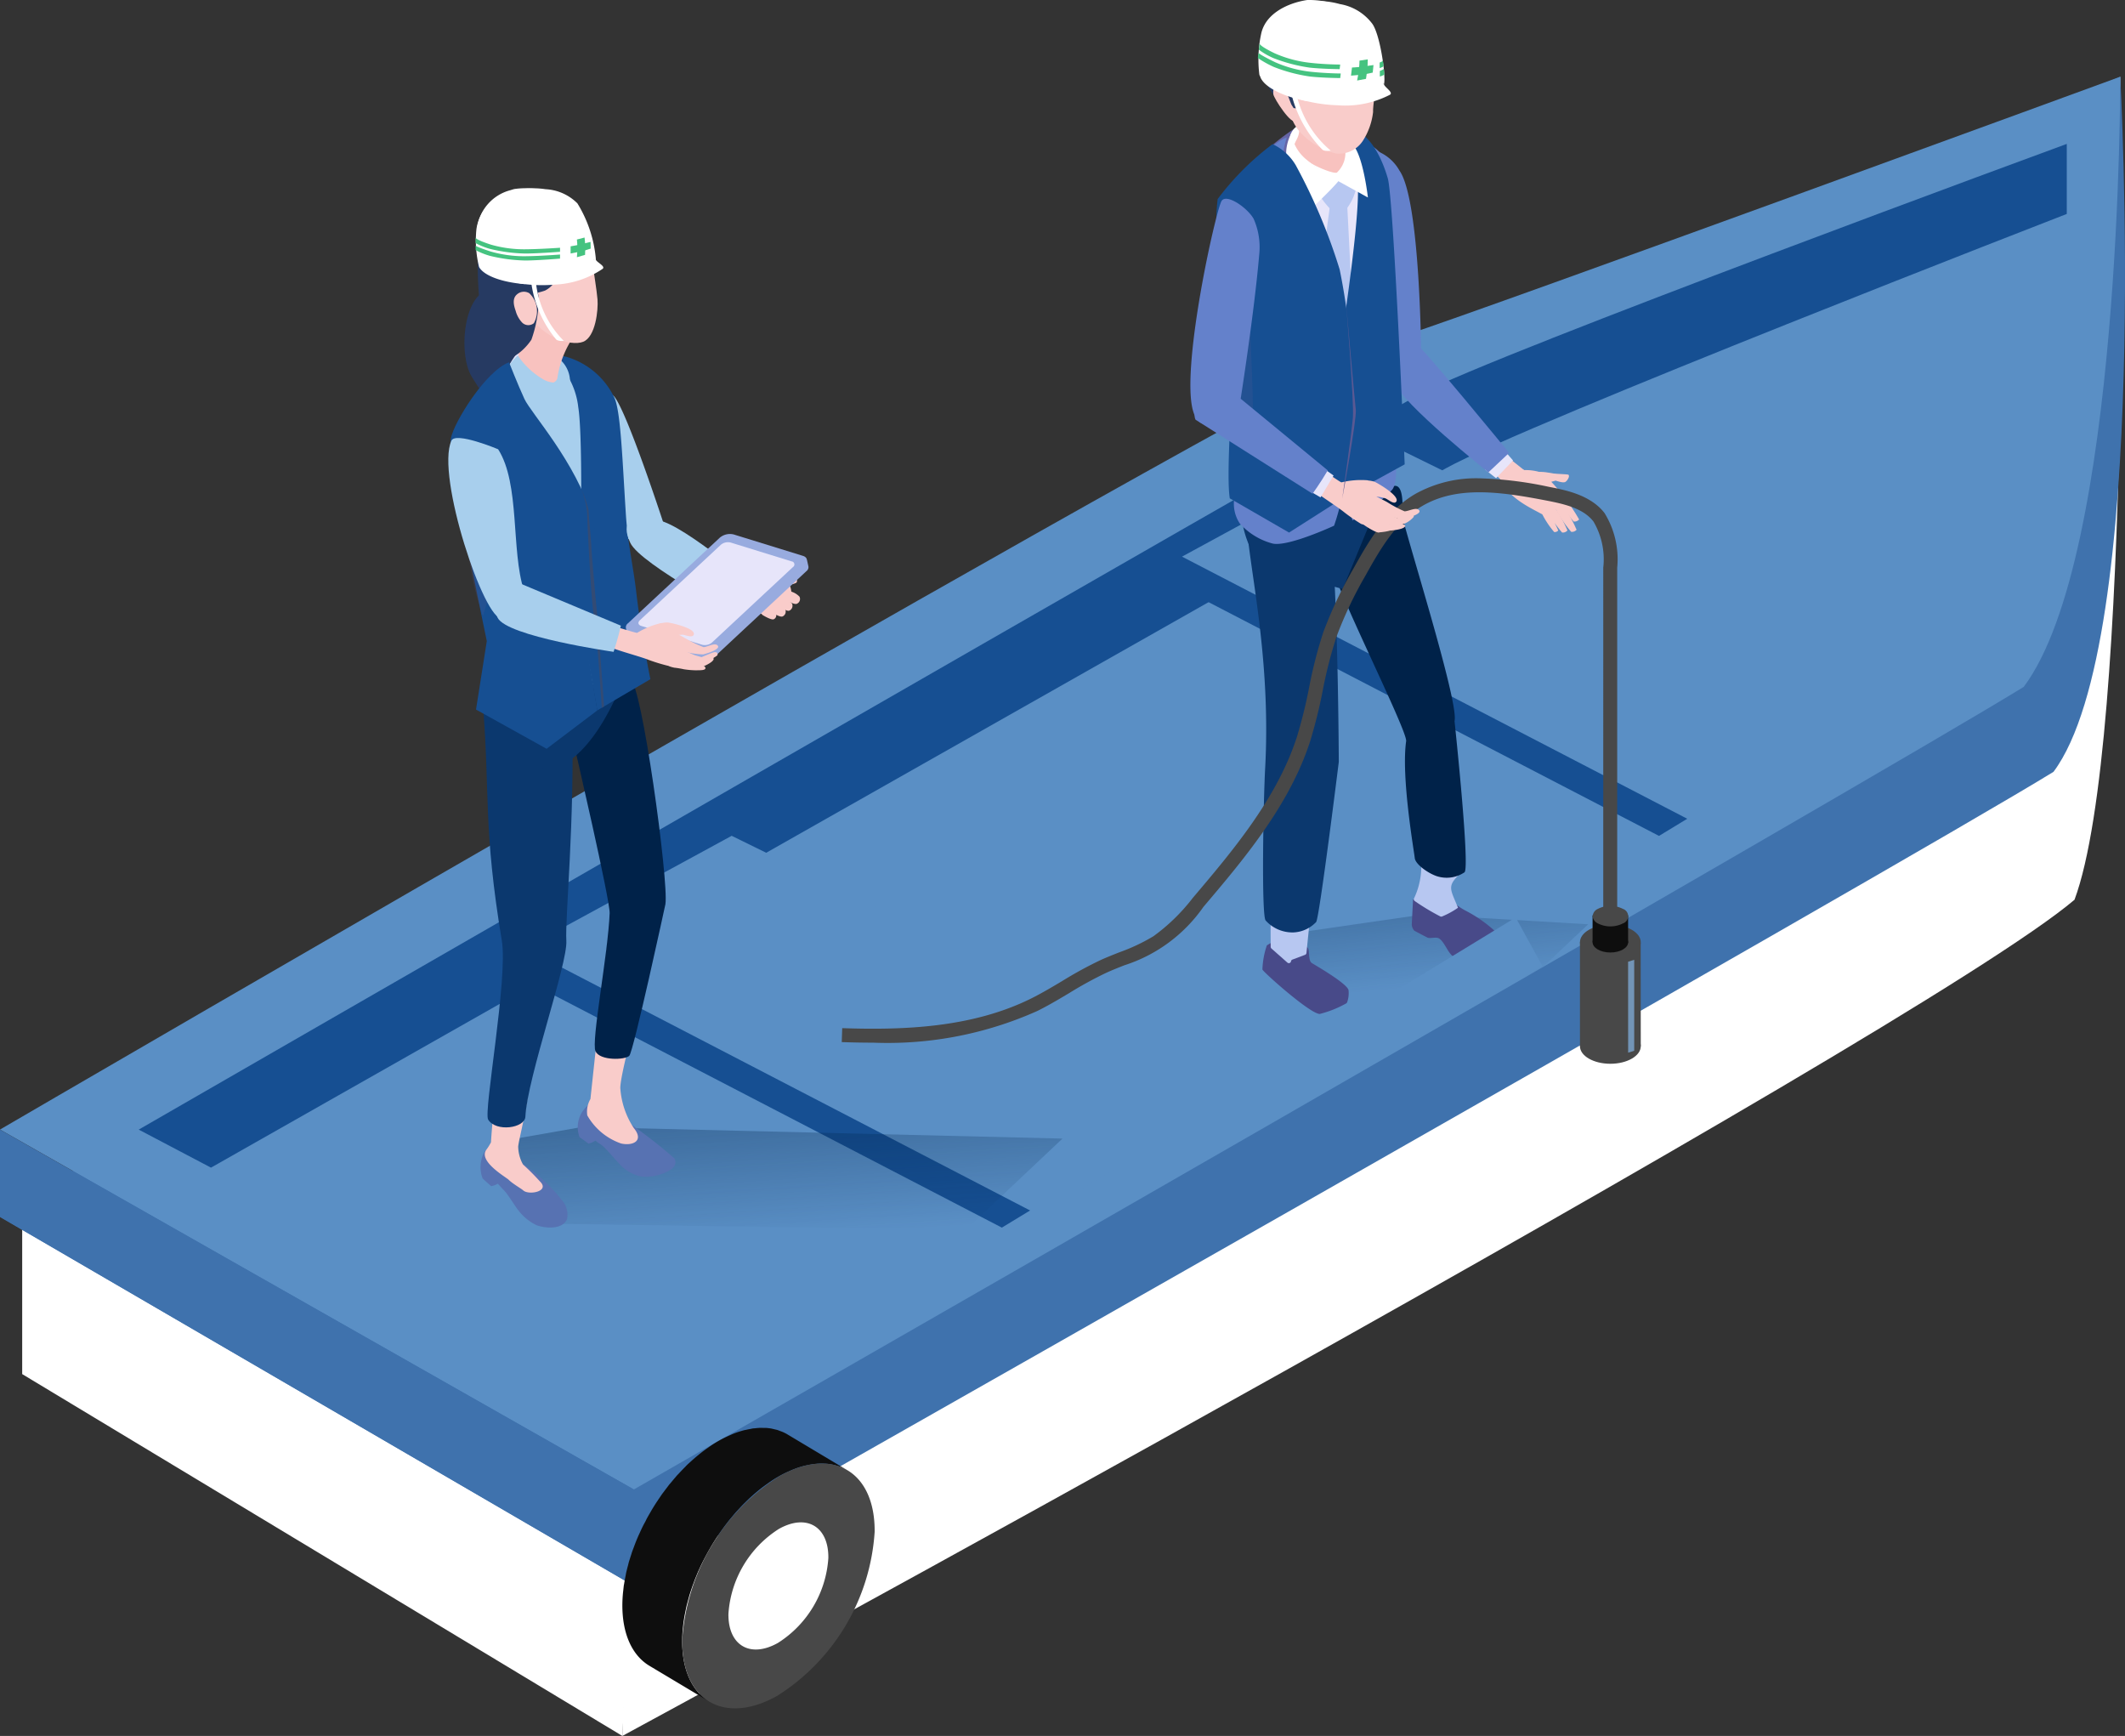 <svg xmlns="http://www.w3.org/2000/svg" xmlns:xlink="http://www.w3.org/1999/xlink" width="152.357" height="124.442" viewBox="0 0 152.357 124.442"><rect x="0" y="0" width="152.357" height="124.442" fill="#333333" stroke="none"/><defs><linearGradient id="a" x1=".631" y1=".667" x2=".277" y2="-.552" gradientUnits="objectBoundingBox"><stop offset="0" stop-color="#002249" stop-opacity="0"/><stop offset="1" stop-color="#002249"/></linearGradient><linearGradient id="b" x1=".641" y1="1.024" x2=".162" y2="-.286" xlink:href="#a"/><style>.a{fill:#fff}.b{fill:#3f72ad}.c{fill:#5a8fc5}.d{fill:#164f92}.e{isolation:isolate}.f{fill:#0e0e0e}.g{fill:#484848}.j{fill:#a8cfed}.k{fill:#5772b2}.l{fill:#f9ccca}.m{fill:#002249}.n{fill:#0b386e}.o{fill:#263a62}.p{fill:#e7e5fa}.q{fill:#f8c2bf}.r{fill:#5a5993;opacity:.21}.t{fill:#45c380}.v{fill:#6481cb}.w{fill:#484a89}.x{fill:#b7c7f1}</style></defs><path class="a" d="M44.622 124.441s92.659-50.2 104.115-59.943c4.247-11.411 3.277-58.995 3.277-58.995l-20.279 25.468-86.366 64.15z"/><path class="a" d="M1.591 83.702v14.8l43.031 25.939.747-14.312z"/><path class="b" d="M0 87.236l45.291 26.354s91.573-51.861 101.94-58.262c7.036-9.4 4.783-49.825 4.783-49.825S105.167 24.961 98.35 27.208 0 87.236 0 87.236z"/><path class="c" d="M0 80.972l45.445 25.8s89.286-51.134 99.653-57.535c7.036-9.4 6.916-43.737 6.916-43.737s-44.6 16.336-51.417 18.583S0 80.972 0 80.972z"/><path class="b" d="M0 80.975v6.26l45.291 26.354.154-6.815z"/><path class="d" d="M148.182 10.316s-41.029 15.057-46.355 17.925S9.945 80.976 9.945 80.976l5.182 2.726s82.6-46.857 88.544-50.135 44.511-18.231 44.511-18.231z"/><path class="d" d="M84.747 42.177l14.828-8.068 34.209 16.8-14.838 9.013z"/><path class="c" d="M84.747 39.902l14.828-8.068 37 18.169-15.006 9z"/><path class="d" d="M37.632 70.257l14.828-8.068 34.209 16.8-14.838 9.013z"/><path class="c" d="M37.632 67.983l14.828-8.068 37 18.169-15.006 9z"/><g class="e"><path class="f" d="M56.437 102.812a3.323 3.323 0 00-.342-.171c-.022-.01-.046-.016-.067-.025-.037-.015-.077-.028-.116-.042-.059-.022-.116-.047-.178-.066s-.131-.032-.2-.048c-.04-.01-.08-.021-.12-.029-.022 0-.044-.012-.067-.017a3.833 3.833 0 00-.413-.053h-.127c-.108 0-.216-.011-.327-.006-.037 0-.075.007-.113.01-.068 0-.136.011-.206.018s-.127.007-.192.017-.115.024-.172.035a4.36 4.36 0 00-.281.056c-.051.012-.1.018-.152.03-.115.03-.231.065-.349.1l-.037.011q-.21.069-.424.154c-.056.023-.113.051-.171.076s-.108.047-.161.072a8.307 8.307 0 00-1.291.725c-.07.047-.139.1-.209.148-.146.1-.291.207-.434.318-.08.062-.157.126-.236.191a13.537 13.537 0 00-.625.545c-.049.046-.1.087-.146.133s-.1.1-.149.155a13.98 13.98 0 00-.461.48c-.048.052-.1.1-.147.153s-.078.094-.118.141c-.092.105-.182.213-.271.322-.058.07-.119.136-.175.207s-.091.123-.138.183c-.065.084-.13.171-.195.257-.043.059-.088.115-.132.173-.073.1-.142.209-.214.312-.044.066-.09.13-.133.2l-.056.08c-.124.19-.245.382-.361.576l-.023.04-.071.124c-.079.136-.159.272-.235.41-.035.065-.068.132-.1.2s-.072.136-.107.2-.063.117-.093.176q-.12.242-.229.487l-.039.082-.01.023q-.137.3-.259.612a8.491 8.491 0 01-.043.114c-.029.074-.055.151-.084.226-.038.1-.078.2-.113.3-.028.08-.05.16-.077.241s-.061.188-.089.282c-.018.058-.039.115-.056.173-.031.1-.053.209-.081.312s-.063.234-.09.351c-.01.04-.023.081-.031.121-.019.084-.029.167-.047.251-.038.183-.072.364-.1.546-.008.051-.021.1-.028.152-.016.114-.025.227-.038.34-.009.081-.02.162-.027.242a9.692 9.692 0 00-.039.757c-.02 2.161.724 3.692 1.945 4.421l4.289 2.563c-1.221-.73-1.966-2.259-1.946-4.421 0-.25.018-.5.04-.756.006-.08.018-.161.026-.242a10.485 10.485 0 01.165-1.037c.026-.124.048-.247.077-.372s.06-.234.091-.351c.043-.162.087-.323.135-.486.03-.094.059-.188.091-.283.06-.181.123-.363.19-.544l.084-.227c.1-.25.2-.5.312-.748.013-.027.027-.054.038-.082a14.46 14.46 0 01.431-.863q.162-.307.338-.608l.071-.124q.212-.353.439-.7c.044-.066.09-.13.135-.2q.17-.246.345-.485c.065-.086.129-.172.195-.257.1-.133.207-.262.314-.391.089-.108.179-.216.27-.321s.177-.2.266-.293c.15-.165.3-.324.46-.479.1-.1.2-.195.294-.287a14.907 14.907 0 01.624-.546c.079-.064.158-.129.237-.191.144-.111.288-.215.434-.319.07-.048.139-.1.209-.147a7.952 7.952 0 011.29-.724l.162-.073a7 7 0 01.594-.229l.037-.011c.17-.054.336-.1.5-.133a6.125 6.125 0 01.645-.108c.07-.007.139-.015.206-.019.15-.008.3-.01.44 0h.1a3.8 3.8 0 01.505.07c.04.008.079.019.12.029a3.538 3.538 0 01.376.113c.037.014.078.027.115.042a3.358 3.358 0 01.446.219l-4.288-2.563z"/><path class="g" d="M55.883 105.816a15.058 15.058 0 00-6.971 11.744c-.04 4.35 3.014 6.141 6.823 4a15.048 15.048 0 006.975-11.746c.041-4.342-3.014-6.137-6.827-3.998z"/></g><g class="e"><path class="a" d="M55.847 109.599a7.818 7.818 0 00-3.621 6.1c-.022 2.261 1.566 3.188 3.544 2.077a7.8 7.8 0 003.621-6.1c.021-2.255-1.563-3.187-3.544-2.077z"/></g><path d="M737.3 1229.376l-3.278-4.529 10.678-1.547 11.863.7-6.937 6.544z" transform="translate(-642.696 -1157.742)" fill="url(#a)" opacity=".4"/><path d="M666.228 1250.246l-4.966-5.789 6.575-1.155 34.449.83-6.937 6.544z" transform="translate(-626.108 -1162.513)" fill="url(#b)" opacity=".4"/><path class="j" d="M47.727 37.981s-2.87-8.859-3.768-9.639c-3.332-2.48-3.215-1.618-2.512.02s1.759 9.238 3.4 10.161a2.329 2.329 0 002.88-.542z"/><path class="k" d="M41.553 81.519a2.033 2.033 0 01.557-2.241c.489-.388 1-.043 1.356.167a35.372 35.372 0 014.884 3.592c.128.25.129.517-.241.8a3.465 3.465 0 01-2.108.508 2.87 2.87 0 01-1.593-.918c-.117-.1-.85-.964-1.142-1.234-.189-.173-.4-.262-.576-.432a1.437 1.437 0 01-.5.221c-.299-.235-.637-.463-.637-.463z"/><path class="l" d="M44.48 78.069c-.129-.913 2.2-9.074 2.281-9.538l-3.18-1.085c-.126.792-1.017 9.2-1.249 11.337a1.813 1.813 0 00-.225 1.175 4.457 4.457 0 002.42 2.012c.812.19 1.687-.166.911-1.11a5.918 5.918 0 01-.958-2.791z"/><path class="m" d="M41.225 53.671s2.521 10.866 2.485 11.788c-.111 2.913-1.342 9.222-1.013 9.906s2.108.62 2.417.324 2.594-10.871 2.594-10.871c.253-1.646-1.73-15.973-2.5-16.065-2.135-.25-3.983 4.918-3.983 4.918z"/><path class="k" d="M34.603 84.478a2.3 2.3 0 01.143-1.931c.571-.818 2.778.886 3.378 1.343a12.219 12.219 0 012.193 2.18 1.548 1.548 0 01.343 1.3c-.274.76-1.479.708-2.176.466a3.625 3.625 0 01-1.352-1.116c-.1-.1-.717-1.1-.975-1.367-.167-.169-.314-.338-.466-.5a1.264 1.264 0 01-.476.174 22.374 22.374 0 01-.612-.549z"/><path class="l" d="M38.698 84.676a16.275 16.275 0 00-1.2-1.2 2.726 2.726 0 01-.345-1.292c.056-.48.351-1.576.6-3.03.525-3.031-1.873-3.144-2.3-.058-.1.724-.225 2.308-.25 2.787a3.581 3.581 0 01-.307.5c-.687.829 1.393 2.006 1.573 2.188.279.282.931.651 1.043.761.395.368 1.97.073 1.186-.656z"/><path class="n" d="M40.605 67.435c-.1-1.66.615-8.472.416-16.348.3-.2-6.384-.411-6.384-.411.5 6.331 0 8.66 1.343 16.759.45 2.7-1.326 12.259-.98 12.823.559.909 2.629.616 2.669-.211.136-2.81 3.043-10.952 2.936-12.612z"/><path class="n" d="M45.202 46.342a6.422 6.422 0 01-.77 3.064c-.825 1.778-2.018 4.2-4.067 5.438a2.612 2.612 0 01-2.539-.181c-.772-.426-1.913-.683-3.035-3.373-.585-1.4.381-5.2.7-5.654.777-1.1 4.409 1.257 5.566.184.657-.608 4.213-1.012 4.145.522z"/><path class="o" d="M36.515 21.304a6.407 6.407 0 012.031 4.8c-.139 1.084-.538 5.114-1.09 5.052-1-.112-2.812-2.82-3.632-4.152s-.692-4.607.483-5.8 1.373-.474 2.208.1z"/><path class="p" d="M37.718 24.639c-1.335.985-2.692 4.732-2.692 4.732l5.106 20.318 5.077-4.174-1.6-3.679.547-10.784-2.66-4.271s-2.443-3.122-3.778-2.142z"/><path class="j" d="M44.284 32.485c-.261-1.584-.489-4.428-1.074-4.867a12.663 12.663 0 00-2.419-1.817 20.518 20.518 0 00-4.179.484 2.42 2.42 0 00-.895.952 29.208 29.208 0 00-3.024 5.218c-.355 1.389 1.655 9.51 2.738 13.652l-1.013 4.687 3.892 1.636 7.5-6.009a6.671 6.671 0 01-1.269-3.087c-.445-2.208.003-9.265-.257-10.849z"/><path class="d" d="M39.56 25.604s-.233-.315 1.059-.022a5.532 5.532 0 013.449 2.963c.45 1.085.563 4.6.81 8.4.128 1.969.538 3.738.741 5.509.341 2.977 1.012 6.234 1.012 6.234l-3.807 2.235-1.269-7.109s.322-12.064-.095-14.624a5.5 5.5 0 00-1.9-3.586z"/><path class="j" d="M39.865 28.149a8.106 8.106 0 00.809-.331.708.708 0 00.189-.616 2.117 2.117 0 00-2.174-1.957 6.168 6.168 0 01.332.892 11.591 11.591 0 00.844 2.012z"/><path class="q" d="M41.362 23.808a7.007 7.007 0 00-1.395 3.274c-.09.7-2.078.621-2.652-.014-.655-.724.241-.959-.3-4.6-.259-1.775 4.508 1.194 4.347 1.34z"/><path class="l" d="M41.81 24.501c.889-.346 1.092-2.276 1.029-3.042-.056-.678-.282-2-.31-2.329-.276-3.179-1.94-3.258-4.385-2.66-3.11.761-2.078 2.746-1.533 4.964.077.313.164-1.2 1.057.66 1.008 2.102 3.253 2.753 4.142 2.407z"/><path class="o" d="M35.391 15.508a4.743 4.743 0 012.907-.94c.7-.047 2.964.32 3.453 1.343.06.125.676 1.124.594 1.572-.064.349-1.754.711-2.479 1.029a1.742 1.742 0 01-.788 2.317 4.569 4.569 0 01-.521.151 2.013 2.013 0 01.063.76 9.246 9.246 0 01-.519 2.61 4.032 4.032 0 01-1.356 1.267c-1.023.323-2.5-1.144-2.49-6.632.005-1.791.446-3.002 1.136-3.477z"/><path class="j" d="M37.123 25.479a5.561 5.561 0 001.738 1.661 1.753 1.753 0 00.921.289l.134.7-2.064 1.574a6.539 6.539 0 01-1.134-1.694c-.049-.26-.62-.674-.506-1.241a3.362 3.362 0 01.911-1.289z"/><path class="l" d="M36.971 22.282a1.975 1.975 0 00.46.836.627.627 0 00.843.052 1.762 1.762 0 00-.326-2.151.748.748 0 00-.856.062c-.384.299-.263.794-.121 1.201z"/><path class="d" d="M32.324 31.431c.222-1.174 2.511-4.841 4.173-5.46 0 0 .62 1.582 1.1 2.622s3.688 4.515 4.864 8.486c.676 2.288-.831 6.594-.831 6.594l1.194 7.254-3.634 2.749-5.061-2.812.773-4.908s-2.8-13.352-2.578-14.525z"/><path class="r" d="M34.684 34.714c.191-.477.641-3.257 1.093-2.236a20.526 20.526 0 01.539 6.131 1108.76 1108.76 0 00-1.69 5.54 21.932 21.932 0 01-1.151-5.616c-.039-1.589.672-2.473 1.209-3.819z"/><path d="M41.673 35.032a6.4 6.4 0 01.427 1.755c0 .671.3 6.642.485 7.363s.561 6.589.561 6.589l.165-.1s-.446-6.145-.487-6.493-.425-4.606-.425-4.928-.211-2.419-.2-2.657a9.655 9.655 0 00-.526-1.529z" fill="#334b74"/><path class="a" d="M40.427 24.44a6.987 6.987 0 01-2.036-4.647h-.351a8.1 8.1 0 001.826 4.53c.143.156.561.117.561.117z"/><path class="a" d="M34.349 19.142c.347.619 1.618 1.091 3.264 1.225l.43-.152 4.679-1.637a9.119 9.119 0 00-1.324-4 3.467 3.467 0 00-2.288-1.015 5.685 5.685 0 00-1.675-.007 5.211 5.211 0 00-.885.213 3.215 3.215 0 00-2.391 2.657 7.9 7.9 0 00.19 2.716z"/><path class="a" d="M34.404 19.01c.335.594 1.52 1.053 3.075 1.2l4.679-1.637a9.121 9.121 0 00-1.324-4 3.471 3.471 0 00-2.288-1.015 5.689 5.689 0 00-1.675-.007 4.64 4.64 0 00-.264.079 3.229 3.229 0 00-2.393 2.66 7.942 7.942 0 00.19 2.72z"/><path class="a" d="M42.721 18.576c-.05.186.775.512.464.711a6.6 6.6 0 01-3.416 1.115 10.365 10.365 0 01-2.155-.035 3.476 3.476 0 01-1.7-.649z"/><path class="t" d="M41.91 17.028l-.548.141s.039.4.039.595-.039.675-.039.675l.586-.17s.015-.505.015-.643-.053-.598-.053-.598z"/><path class="t" d="M42.352 17.821l-.009-.479s-.68.165-.891.214-.54.1-.54.1v.517s.682-.132.831-.167.609-.185.609-.185zm-2.198-.061s-1.483.107-2.56.111a8.705 8.705 0 01-2.394-.333c-1.166-.375-1.1-.51-1.1-.51v.4a5.139 5.139 0 001.044.417 11.742 11.742 0 002.508.33c.846 0 2.5-.125 2.5-.125z"/><path class="t" d="M40.154 18.246s-1.483.117-2.56.122a8.736 8.736 0 01-2.394-.332c-1.166-.375-1.1-.438-1.1-.438v.33a5.109 5.109 0 001.044.417 11.753 11.753 0 002.508.329c.846 0 2.5-.135 2.5-.135z"/><path class="l" d="M55.457 40.994c-.6-.431-1.8.055-2.269.326l-.87-.2-.716 1.209a7.059 7.059 0 002.1 1.386c.765.256 1.324.418 1.324.418a1.476 1.476 0 001.364-.644 1.459 1.459 0 00.155-1.678 3.837 3.837 0 00-1.088-.817z"/><path class="l" d="M55.623 43.969a1.121 1.121 0 00-.451-.269 2.766 2.766 0 00-.3-.106.279.279 0 00-.188.5c.152.091.646.376.8.293a.306.306 0 00.139-.418z"/><path class="l" d="M56.274 43.639a1.787 1.787 0 00-.616-.423c-.182-.091-.225-.1-.411-.182-.361-.02-.538.349-.225.656.207.142.883.593 1.087.5a.381.381 0 00.165-.551z"/><path class="l" d="M56.781 43.261a1.391 1.391 0 00-.544-.346 3.754 3.754 0 00-.368-.14c-.333 0-.478.282-.208.541.183.117.74.553.935.455a.375.375 0 00.185-.51z"/><path class="l" d="M57.321 42.772a1.375 1.375 0 00-.545-.347 3.57 3.57 0 00-.368-.14.343.343 0 00-.248.608c.183.116.781.485.975.387a.375.375 0 00.186-.508zm-2.794-1.857a2.244 2.244 0 011.871.369 2.093 2.093 0 00.508.042c.239-.017.293.391.181.45a1.38 1.38 0 01-.89.121 13.027 13.027 0 01-1.382-.256c-.232-.065-.914-.381-.288-.726z"/><path class="j" d="M47.212 37.295c-1.918-.355-2.752.042-2.024 1.614s8.215 5.49 8.268 5.56l1.153-2.256c-.188.11-5.478-4.562-7.397-4.918z"/><path d="M57.847 40.091a.2.2 0 010 .045c0-.124-.1-.234-.277-.289l-4.96-1.533a1.129 1.129 0 00-1 .227l-6.594 6.146a.358.358 0 00-.14.334l.117.515a.361.361 0 00.274.243l4.96 1.533a1.126 1.126 0 001-.227l6.595-6.146a.36.36 0 00.14-.333zm-12.825 5.111c.01.005.017.013.027.019-.01-.006-.017-.013-.026-.019zm-.124-.137a.229.229 0 00.013.032c-.005-.01-.007-.021-.012-.032zm.047.072a.233.233 0 00.023.026.233.233 0 01-.022-.026zm12.762-4.713a.584.584 0 00.075-.084.584.584 0 01-.074.084zm.144-.254a.306.306 0 01-.013.05.306.306 0 00.014-.05zm-.022.084a.307.307 0 01-.031.055.307.307 0 00.033-.058z" fill="#98abdf"/><path class="p" d="M56.754 40.242l-4.366-1.35a.8.8 0 00-.705.16l-5.806 5.411c-.168.156-.125.339.1.407l4.366 1.35a.8.8 0 00.705-.161l5.806-5.41a.221.221 0 00-.1-.407z"/><path class="l" d="M46.371 45.531a1.638 1.638 0 011.505-.908c.227.019 2.081.422 1.856.893-.107.222-.593 0-.78-.015a2.834 2.834 0 00-1.377.359c-.572.269-.809.066-1.204-.329z"/><path class="l" d="M48.321 45.483c.214-.132.667.2.891.314a8.349 8.349 0 001.235.594c.308-.018.833-.362 1.021-.1s-.8.558-1.053.621a6.076 6.076 0 01-1.293-.185 3.8 3.8 0 01-.925-.361.506.506 0 01.095-.864c.037.038.034.075.029-.019z"/><path class="l" d="M47.419 44.662a5.769 5.769 0 00-1.731.7c-.038.045-1.568-.469-1.586-.414-.071.211-.717 1.078-.621 1.267.134.264 2.245.774 3.056 1.1a13.252 13.252 0 001.335.407s.481.016.576-.26a4.571 4.571 0 00.2-.619 1.862 1.862 0 00-.868-1.754c-.369-.228-.361-.427-.361-.427z"/><path class="l" d="M48.452 47.269a14.437 14.437 0 001.757.384c-.043-.035 1.233-.563 1.24-.718.01-.2-.161-.207-.3-.165-.239.072-.847.338-.847.338l-.413-.118c-.437-.125-1.406-.761-1.764-.4a.484.484 0 00.327.679z"/><path class="l" d="M48.276 47.303a3.578 3.578 0 002 .536s.864-.335.892-.6-.968.181-.968.181a4.9 4.9 0 01-.777-.164 1.932 1.932 0 00-.782-.229c-.319.022-.436.134-.365.276z"/><path class="l" d="M49.673 47.71c-.307-.066-.971-.487-1.274-.383a1.209 1.209 0 00-.5.374c-.023.052.428.17.5.168a6.328 6.328 0 01.625.106 6.308 6.308 0 00.892.077c.23-.011.73.026.656-.2s-.623-.083-.899-.142z"/><path class="j" d="M36.921 41.67l7.594 3.18c-.211.947-.521 1.877-.521 1.877s-7.677-1.095-8.32-2.453 1.247-2.604 1.247-2.604z"/><path class="j" d="M32.364 31.591c.3-.667 3.351.614 3.351.614 1.584 2.476.918 7.268 1.847 10.108l-1.56 2.02c-1.245.272-4.774-10.239-3.638-12.742z"/><g transform="translate(60.368)"><path class="g" d="M52.911 67.544v7.452h4.36l-.007-7.4z"/><path class="l" d="M46.757 31.99l-1 .936s1.834 1.809 1.892 1.884a1.3 1.3 0 001.292-1.081z"/><path class="l" d="M48.803 33.685a3.86 3.86 0 011.513.479 3.943 3.943 0 011.044 1.064 1.114 1.114 0 01.3.545 1.03 1.03 0 01-.289.6c-.229.214-.626.207-.8.3-.208.108-.261.258-.448.152-.753-.424-2.863-1.34-3.013-3.007-.532-.513 1.693-.133 1.693-.133z"/><path class="l" d="M50.535 34.206a14.4 14.4 0 012.315 3.031.432.432 0 01-.386.148 8.572 8.572 0 01-1.3-2.026 8.947 8.947 0 00-.629-1.153z"/><path class="l" d="M50.977 35.299a10.213 10.213 0 011.691 2.676.435.435 0 01-.386.149 8.591 8.591 0 01-1.3-2.027c-.012-.161-.005-.798-.005-.798z"/><path class="l" d="M50.324 35.349a10.207 10.207 0 011.69 2.676.434.434 0 01-.385.148 8.559 8.559 0 01-1.3-2.027c-.012-.16-.005-.797-.005-.797zm-.246.657a7.721 7.721 0 011.276 2.021.326.326 0 01-.291.112 6.493 6.493 0 01-.979-1.531c-.011-.121-.006-.602-.006-.602z"/><path class="l" d="M48.565 34.529c.4-.323 1.938-.489 1.987-.272.036.158.316.429.323.59.013.281-.57.673-.819.453-.151-.133-.305.131-.394.1a1.413 1.413 0 00-.4-.162c-.352-.072-.92-.528-.697-.709z"/><path class="l" d="M48.887 33.701a3.567 3.567 0 012.09.573l-.5.458c-.147 0-.4.5-.724.5a1.387 1.387 0 01-1.106-.533c-.179-.349-.058-1.261.24-.998z"/><path class="l" d="M49.773 33.884c.254-.148 1.09.034 1.25.059.2.031 1.006.053 1.049.08.161.1-.087.478-.23.536-.176.073-.651-.1-.651-.1s.077-.056-.631.178-.787-.753-.787-.753z"/><path class="p" d="M47.564 32.38l-1.468 1.274.8.625 1.216-1.27z"/><path class="v" d="M41.114 24.609s-2.624.671-1.712 2.586 6.875 6.585 6.941 6.669l1.489-1.4s-6.531-7.976-6.718-7.855z"/><path class="v" d="M39.972 12.233a3.147 3.147 0 00-3.344-1.561s.765 15.042 1.925 16.021 2.974-1.093 2.974-1.093-.055-11.25-1.555-13.367z"/><path class="w" d="M47.364 68.447c.347-.307.152-.786-.039-1.2a9.751 9.751 0 00-2.6-1.96 4.213 4.213 0 01-1.028-.747.155.155 0 00-.111-.058 12.147 12.147 0 00-2.642-.009l-.092 1.8a.718.718 0 00.168.427.144.144 0 00.039.029c.116.062.65.348.886.465.2.131.652-.075.887.093.363.259.57.913.916 1.22a3.736 3.736 0 002.109.8 2.871 2.871 0 001.507-.86z"/><path class="x" d="M44.154 62.463l-2.425-.717a.157.157 0 00-.2.134 5.319 5.319 0 01-.512 2.513.156.156 0 00.033.187 16.1 16.1 0 001.847 1.113.153.153 0 00.14 0 6.056 6.056 0 001.132-.621c-.551-1.338-.778-1.518.05-2.35a.157.157 0 00-.065-.259z"/><path class="m" d="M35.09 40.166c-.49.47 5.472 12.181 5.359 12.964-.367 2.563.568 7.882.617 8.375s1.127 1.212 1.739 1.348a2.283 2.283 0 001.828-.322c.406-.359-.715-10.837-.715-10.837.349-1.362-3.774-14.223-3.743-14.78.301-5.586-3.399 1.636-5.085 3.252z"/><path class="n" d="M35.906 42.219s-6.108-1.531-6.558-2.8a6.88 6.88 0 01-.72-2.682c.314-1.414 4.349-4.322 7.032-3.827 2.02.373 3.053 2.07 2.972 2.787-.073.026-2.726 6.522-2.726 6.522z"/><path class="w" d="M33.695 69.041c-.31-.192-.128-.984-.329-1.13-.176-.129-1.2-.606-1.448-.72a.155.155 0 00-.112-.007 4.5 4.5 0 00-1.344.587 5.921 5.921 0 00-.318 1.73c.08.2 3.463 3.217 4.115 3.182a7.609 7.609 0 001.885-.751.156.156 0 00.075-.086 1.938 1.938 0 00.1-.859c-.064-.457-2.315-1.757-2.624-1.946z"/><path class="x" d="M33.367 66.173l-2.459-.24a.156.156 0 00-.171.151c-.013.435 0 1.512 0 1.793a.154.154 0 00.052.115l1.147 1.013a.156.156 0 00.258-.094.156.156 0 01.1-.123l.907-.341a.157.157 0 00.1-.13l.2-1.973a.156.156 0 00-.134-.171z"/><path class="n" d="M35.62 54.618s-.041-10.274-.471-15.483c.266-.153-6.016-.317-6.016-.317.408 3.483 1.588 9.227 1.207 16.26-.124 2.277-.278 10.425.03 10.9a2.582 2.582 0 002.01.862 2.376 2.376 0 001.617-.746c.242-.339 1.623-11.476 1.623-11.476z"/><path class="g" d="M2.233 74.744c-.765 0-1.517-.016-2.25-.041l.033-1c4.3.144 9.27 0 13.561-2.133.747-.372 1.485-.812 2.2-1.237a28.308 28.308 0 012.778-1.517c.442-.2.9-.379 1.336-.552a13.519 13.519 0 002.432-1.145 13.656 13.656 0 002.828-2.752c2.839-3.348 6.057-7.143 7.479-11.583a35.577 35.577 0 00.859-3.481 32.562 32.562 0 011.022-3.988 30.064 30.064 0 012.163-4.562c1.181-2.139 2.409-4.158 4.429-5.344a8.964 8.964 0 014.729-1.117 26.948 26.948 0 014.846.606c1.189.229 2.987.575 3.995 1.881a6.3 6.3 0 01.908 3.921v24.75h-1V40.699a5.338 5.338 0 00-.7-3.311c-.717-.93-2.014-1.245-3.393-1.51-3.258-.628-6.389-1.071-8.879.392-1.8 1.058-2.948 2.952-4.06 4.965a28.788 28.788 0 00-2.094 4.408 31.8 31.8 0 00-.988 3.866 36.335 36.335 0 01-.885 3.579c-1.483 4.629-4.769 8.505-7.669 11.924a10.988 10.988 0 01-5.657 4.181c-.428.168-.87.343-1.289.533a27.552 27.552 0 00-2.679 1.465c-.73.435-1.484.884-2.265 1.273a26.307 26.307 0 01-11.79 2.28z"/><path class="p" d="M32.211 10.707a15.813 15.813 0 00-3.234 2.7l2.449 19.058 6.792-1.979 1.115-17.085a10.307 10.307 0 00-2.8-2.282c-1.487-.725-2.741-1.289-4.322-.412z"/><path class="x" d="M36.223 14.906a2.931 2.931 0 01-1.117.168 5.665 5.665 0 01-1.146-1.588 4.748 4.748 0 011.759-.854c.239-.01 1.091.258 1.2.517a3.638 3.638 0 01-.696 1.757z"/><path class="x" d="M34.982 14.78l1.245-.007s.68 13.086.6 13.209c-.026.04-.676 1.991-1.016 1.958a11.119 11.119 0 01-2.464-2.145c-.098-.235 1.635-13.015 1.635-13.015z"/><path class="v" d="M35.805 10.195s-.288-.576 1.024-.279a3.8 3.8 0 012.61 2.418c.133.53-.382 16.366-.382 16.366s1.22 5.367.391 6.407a12.726 12.726 0 01-2.854 2.2l-1.726-7.639s3.294-12.964 2.87-15.564a6.87 6.87 0 00-1.933-3.909z"/><path d="M30.022 11.948s-.281-.5.691-1.425a16.71 16.71 0 013.378-2.261c4.188 1.438 2.478 4 2.478 4l-4.593-.453z" fill="#6665a6"/><path class="v" d="M27.402 14.38s2.8-3.906 4.491-4.534a8.708 8.708 0 00-.352 3.349c.283 1.213 4.257 14.572 4.257 14.572a19.906 19.906 0 01.228 6.771 16.1 16.1 0 01-.744 3.146s-3.28 1.524-4.4 1.282a4.823 4.823 0 01-2.36-1.439 2.545 2.545 0 01-.4-1.764l.831-7.03c.179-1.609-.3-3.191-.358-5.043a58.149 58.149 0 00-1.193-9.31z"/><path class="d" d="M34.315 9.143a4.3 4.3 0 012.088.041c1.611.365 2.417 2.525 2.729 3.595.42 1.438 1.212 20.508 1.212 20.508l-4.476 2.458-.849-6.389s2.347-13.918 1.928-16.493a5.433 5.433 0 00-2.632-3.72z"/><path class="a" d="M36.407 10.208c.907.4 1.3 3.949 1.3 3.949l-2.108-1.163c.042-.161-3.87-1.827-3.436-3.344a1.248 1.248 0 011.231-.83c1.053-.001 2.405 1.122 3.013 1.388z"/><path class="q" d="M36.088 11.121a1.924 1.924 0 01-.578 1.224c-.131.29-3.322-1.053-3.083-1.941.158-.585.69-.705.064-2.591a4.745 4.745 0 01-.381-1.752 10.852 10.852 0 013.771 2.135c.407.376.234 2.193.207 2.925z"/><path class="o" d="M33.544.72a6.176 6.176 0 013.176.471 4.366 4.366 0 011.553 2.766 4.509 4.509 0 01-.935 3.481S32.302.915 33.544.72zm-.659.203l-1.032 5.739c-.185.082 1.321 1.232 1.321 1.232a2.191 2.191 0 01-1.823-.631c-.875-.824-1.8-2.868-1.195-3.924A10.776 10.776 0 0132.885.923z"/><path class="l" d="M35.399 11.002a2.033 2.033 0 001.947-.909 4.83 4.83 0 00.733-2.067c-.029-.692.438-2.842.341-3.294-.659-3.076-2.666-5.068-5.9-3.724-2.809 1.167-1.816 4.59-.31 7.39a3.337 3.337 0 00.873 1.314 5.278 5.278 0 002.316 1.29z"/><path class="o" d="M33.87 3.727a4.618 4.618 0 01-.184 1.81c-.284.535-1 .747-1.2.924s.133 1.3.133 1.3a1.816 1.816 0 01-.771-.15c-.708-.417-1.767-4.47-1.427-4.681.789 1.029 1.852.563 3.449.797z"/><path class="o" d="M32.803.582c4.1-.535 4.057.464 4.679 1.018s.529 2.522.529 2.522l-3.931.11a12.052 12.052 0 01-.849-.076c-1.561-.2-2.734-.408-2.806-1.221A2.173 2.173 0 0132.803.582z"/><path class="l" d="M31.174 6.124c-.247.077-.276.4-.247.633.039.305 1.349 2.314 1.605 1.873s-.252-.99-.324-1.164c-.347-.839-.464-1.522-1.034-1.342z"/><path class="a" d="M32.233 9.618c.063-.286-.44.645-.38 1.479a8.217 8.217 0 001.807 3.889c.095-.148 1.376-1.324 1.938-2.006.234-.283.086-.484.086-.484-.233.381-1.457-.247-2.5-1.156a2.971 2.971 0 01-.951-1.722z"/><path class="d" d="M26.935 14.268a19.63 19.63 0 013.937-3.937 3.8 3.8 0 011.666 1.519 40.611 40.611 0 013.143 7.463 44.2 44.2 0 01.88 7.516l-.693 8.915-3.815 2.433-4.25-2.454c-.245-1.559.1-6.539.246-9.461.243-4.927-1-7.885-1.212-9.755a15.442 15.442 0 01.098-2.239z"/><path class="r" d="M28.594 15.754c.375-.514.662 2.922.662 2.922-.227 3.236.364 9.8.159 11.912s-.171.966-.936.918c-.785-.05-.858-.493-1.076-2.415-.434-3.845.816-12.824 1.191-13.337z"/><path class="l" d="M39.093 35.996a8.509 8.509 0 001.243.658c.316-.007.867-.337 1.05-.066s-.842.541-1.1.6a6.254 6.254 0 01-1.318-.241 3.931 3.931 0 01-.934-.407.658.658 0 01.148-1.025c.032.043.69.353.911.481z"/><path class="l" d="M37.725 34.433a5.917 5.917 0 00-1.908.144c-.051.034-1.388-.943-1.423-.894-.135.184-1.033.832-1 1.048.05.3 1.955 1.449 2.648 2.016a13.545 13.545 0 001.179.811s.465.164.644-.077a4.56 4.56 0 00.392-.541 1.909 1.909 0 00-.307-1.983c-.294-.333-.225-.524-.225-.524z"/><path class="l" d="M37.9 37.142a8.58 8.58 0 001.764.54 1.814 1.814 0 001.328-.629c.026-.2-.148-.226-.293-.195-.25.055-.894.275-.894.275l-.412-.154c-.436-.164-1.374-.9-1.769-.557a.5.5 0 00.276.72z"/><path class="l" d="M36.745 37.02c.194.37 1.623 1.279 1.787 1.141 0 0 .948-.062 1.057-.308s-1-.122-1-.122a5.023 5.023 0 01-.708-.4 1.989 1.989 0 00-.694-.465c-.32-.081-.469-.009-.442.154zm-.312-2.061a1.677 1.677 0 011.751-.423c.217.088 1.9 1.055 1.538 1.446-.173.185-.578-.187-.757-.256a2.9 2.9 0 00-1.457-.073c-.642.086-.812-.185-1.075-.694z"/><path class="l" d="M37.414 37.055a3.55 3.55 0 001.906.978s.948-.062 1.057-.309-1-.121-1-.121a5.085 5.085 0 01-.708-.4 1.989 1.989 0 00-.693-.466c-.32-.079-.589.156-.562.318z"/><path class="p" d="M34.646 33.663l.6.424c-.5.86-.939 1.567-.939 1.567l-.8-.469z"/><path class="v" d="M28.584 28.581l6.244 5.138c-.5.86-1.089 1.674-1.089 1.674l-8.39-5.307c-.618-1.354 3.235-1.505 3.235-1.505z"/><path class="v" d="M27.228 14.387c.375-.514 1.848.517 2.287 1.3a5.024 5.024 0 01.4 2.558c-.35 4.117-1.329 10.335-1.329 10.335s-3.113 4-3.55.159 1.817-13.839 2.192-14.352z"/><path d="M36.139 21.703s.586 7.107.492 8.238-.763 5.8-.763 5.8 1.051-5.708.971-6.365-.7-7.673-.7-7.673z" fill="#5a5993"/><path class="a" d="M35.041 10.798A7.39 7.39 0 0132.47 6.09l-.371.032a8.556 8.556 0 002.34 4.6c.167.155.602.076.602.076z"/><path class="a" d="M30.007 5.55c.287.693 1.563 1.347 3.273 1.694l.47-.105 5.117-1.133c.137-.6-.3-3.672-.891-4.362A3.665 3.665 0 0035.701.293a5.947 5.947 0 00-1.757-.218 5.527 5.527 0 00-.956.112 3.4 3.4 0 00-2.843 2.49 8.338 8.338 0 00-.138 2.873z"/><path class="a" d="M29.926 5.36c.278.666 1.62 1.353 3.233 1.707l5.117-1.134c.137-.6-.3-3.672-.89-4.362A3.664 3.664 0 0035.111.22a5.949 5.949 0 00-1.757-.218c-.1.014-.2.031-.286.049-1.339.27-2.748 1.035-3.02 2.4a8.761 8.761 0 00-.122 2.909z"/><path class="a" d="M38.866 6.003c-.075.189.75.635.4.8a6.977 6.977 0 01-3.727.743 10.943 10.943 0 01-2.258-.306 3.68 3.68 0 01-1.7-.895z"/><path class="t" d="M37.697 4.256l-.593.09s-.012.453-.039.673-.131.753-.131.753l.637-.119s.083-.565.1-.721.026-.676.026-.676z"/><path class="t" d="M38.053 5.204l.055-.54-.963.13c-.228.03-.58.047-.58.047l-.069.582s.733-.064.893-.084.664-.135.664-.135zm-2.332-.577s-1.105 0-2.235-.134a8.6 8.6 0 01-2.464-.673c-1.172-.566-1.08-.71-1.08-.71l-.054.452a5.236 5.236 0 001.038.6 11.658 11.658 0 002.584.683c.886.1 2.171.112 2.171.112z"/><path class="t" d="M35.76 5.268s-1.105-.005-2.235-.133a8.626 8.626 0 01-2.464-.673c-1.172-.567-1.2-.675-1.2-.675l-.044.371a7.307 7.307 0 001.15.643 11.616 11.616 0 002.584.684c.886.1 2.171.112 2.171.112zm2.789-.384v-.4s.051-.019.132-.058a.171.171 0 00.1-.092l.054.4a.7.7 0 01-.092.075l-.194.075zm.014.604v-.4s.051-.019.132-.058.159-.082.159-.082l.02.212.013.193s-.1.046-.135.064-.189.071-.189.071z"/><ellipse class="g" cx="2.18" cy="1.259" rx="2.18" ry="1.259" transform="translate(52.911 66.286)"/><ellipse class="g" cx="2.18" cy="1.259" rx="2.18" ry="1.259" transform="translate(52.911 73.738)"/><ellipse class="f" cx="1.275" cy=".736" rx="1.275" ry=".736" transform="translate(53.816 66.808)"/><path class="f" d="M53.816 67.544l2.547.049V65.62h-2.547z"/><path class="g" d="M55.993 66.194a1.991 1.991 0 01-1.8 0 .658.658 0 01-.371-.48.612.612 0 01.371-.56 1.991 1.991 0 011.8 0 .549.549 0 010 1.04z"/><path d="M56.362 68.941l.439-.138v6.523l-.436.135z" fill="#7294b6"/></g><path class="c" d="M108.673 65.768l-11.317 6.909 3.623 2.116 9.613-5.526z"/></svg>